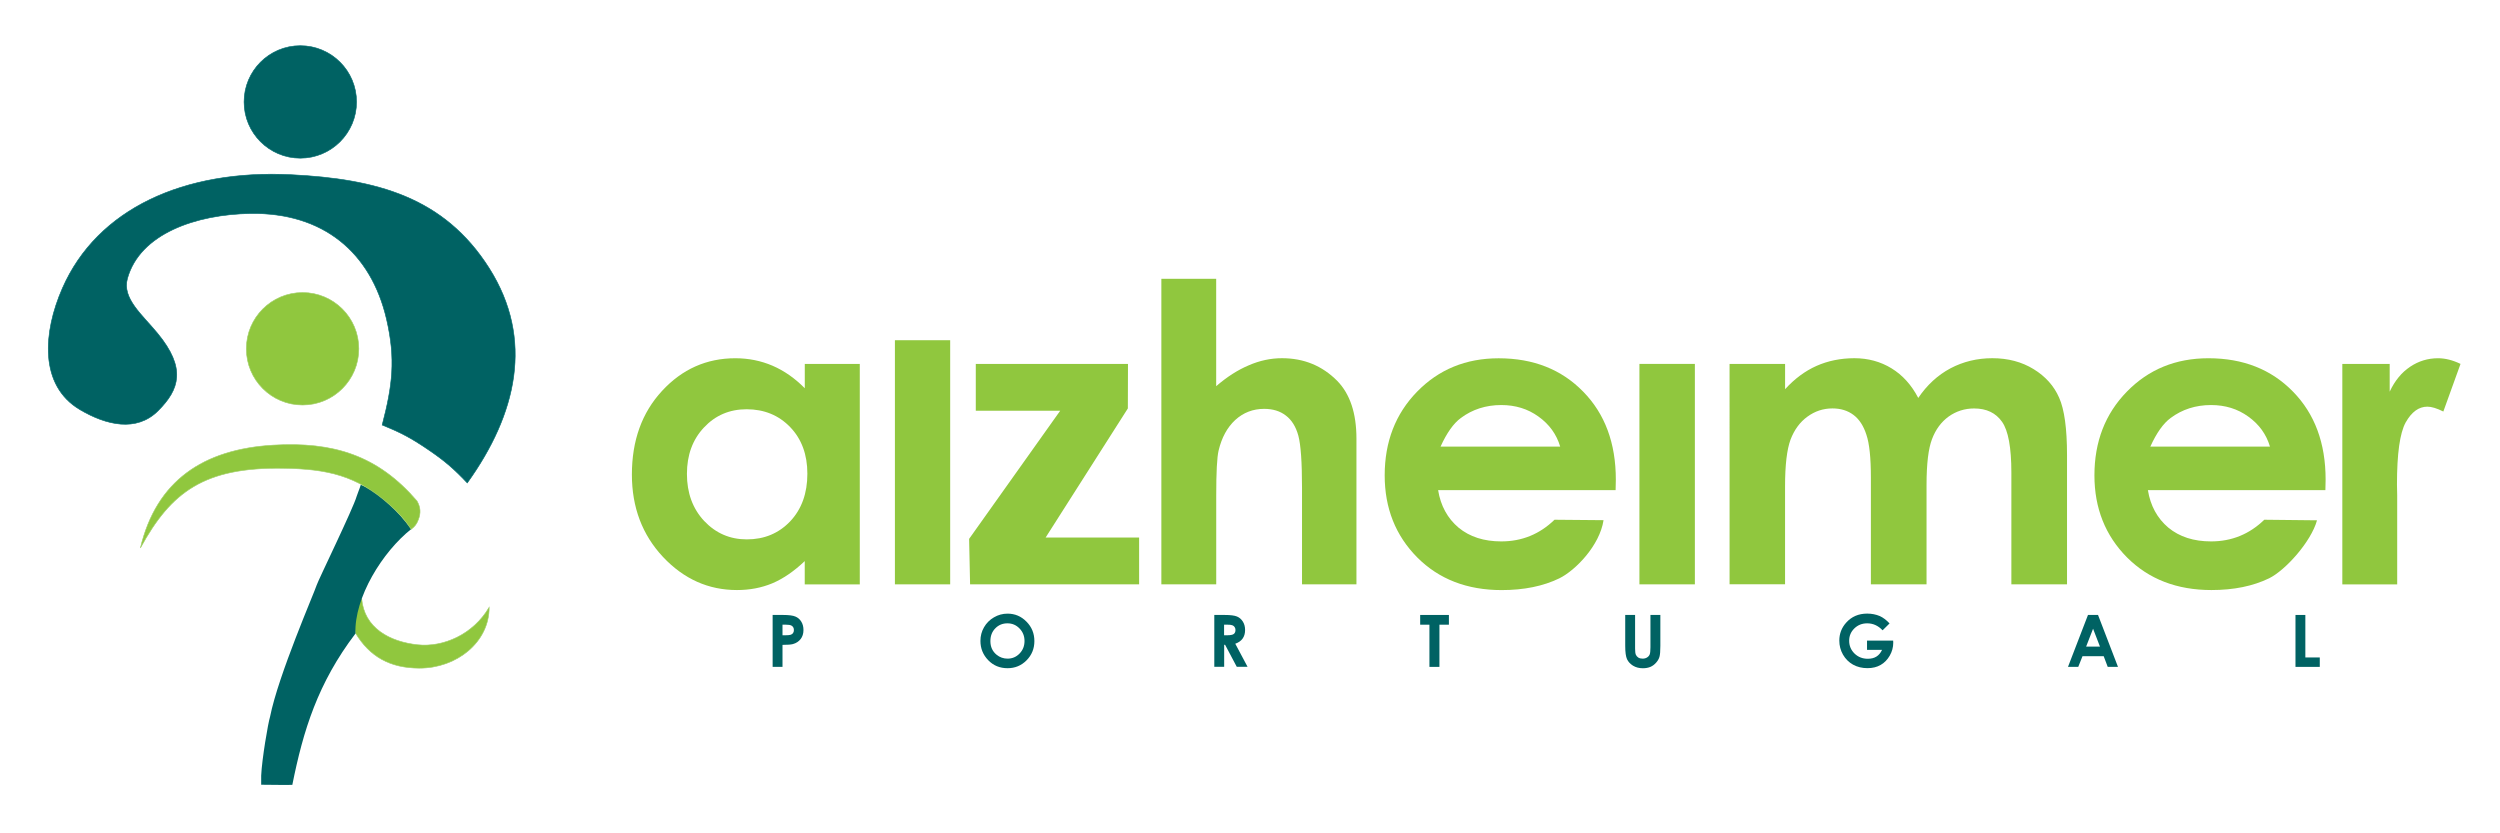 <?xml version="1.0" encoding="utf-8"?>
<!-- Generator: Adobe Illustrator 24.0.1, SVG Export Plug-In . SVG Version: 6.00 Build 0)  -->
<svg version="1.1" id="Layer_1" xmlns="http://www.w3.org/2000/svg" xmlns:xlink="http://www.w3.org/1999/xlink" x="0px" y="0px"
	 viewBox="0 0 570 190" style="enable-background:new 0 0 570 190;" xml:space="preserve">
<style type="text/css">
	.st0{fill-rule:evenodd;clip-rule:evenodd;fill:#006263;}
	.st1{fill:#006263;}
	.st2{fill-rule:evenodd;clip-rule:evenodd;fill:#90C73E;}
	.st3{fill:#90C73E;}
	.st4{fill:#006263;stroke:#006B6E;stroke-width:0.136;stroke-miterlimit:3.864;}
	.st5{fill:#90C73E;stroke:#A0CE67;stroke-width:0.136;stroke-miterlimit:3.864;}
</style>
<g>
	<path class="st0" d="M176.16,140.21h2.39c1.29,0,2.22,0.12,2.79,0.36c0.58,0.24,1.02,0.62,1.35,1.16c0.33,0.53,0.5,1.17,0.5,1.92
		c0,0.82-0.22,1.51-0.65,2.06c-0.43,0.55-1.01,0.93-1.76,1.14c-0.43,0.12-1.23,0.18-2.37,0.18v5.02h-2.25V140.21L176.16,140.21z
		 M178.41,144.84h0.72c0.56,0,0.95-0.04,1.17-0.12c0.22-0.08,0.39-0.21,0.52-0.39c0.13-0.19,0.19-0.41,0.19-0.68
		c0-0.46-0.18-0.79-0.53-1c-0.26-0.16-0.74-0.23-1.43-0.23h-0.64V144.84L178.41,144.84z"/>
	<path class="st0" d="M229.72,139.91c1.68,0,3.11,0.6,4.31,1.82c1.21,1.22,1.81,2.69,1.81,4.44c0,1.73-0.6,3.19-1.79,4.39
		c-1.19,1.2-2.63,1.79-4.32,1.79c-1.78,0-3.25-0.61-4.43-1.84c-1.18-1.23-1.76-2.69-1.76-4.38c0-1.13,0.27-2.17,0.82-3.12
		c0.55-0.95,1.3-1.7,2.25-2.25C227.58,140.19,228.61,139.91,229.72,139.91L229.72,139.91z M229.69,142.12
		c-1.1,0-2.02,0.38-2.76,1.14c-0.75,0.76-1.12,1.73-1.12,2.91c0,1.31,0.47,2.34,1.41,3.11c0.73,0.6,1.57,0.89,2.51,0.89
		c1.07,0,1.98-0.39,2.73-1.16c0.75-0.77,1.13-1.72,1.13-2.86c0-1.13-0.38-2.08-1.14-2.86C231.7,142.51,230.78,142.12,229.69,142.12
		L229.69,142.12z"/>
	<path class="st0" d="M276.84,140.21h2.39c1.31,0,2.24,0.12,2.79,0.35c0.56,0.23,1.01,0.62,1.35,1.16c0.34,0.54,0.51,1.18,0.51,1.92
		c0,0.78-0.19,1.43-0.56,1.95c-0.37,0.52-0.93,0.92-1.68,1.18l2.8,5.26h-2.46l-2.66-5.02h-0.21v5.02h-2.25V140.21L276.84,140.21z
		 M279.09,144.84h0.71c0.72,0,1.21-0.09,1.48-0.28c0.27-0.19,0.41-0.5,0.41-0.93c0-0.26-0.07-0.48-0.2-0.67
		c-0.13-0.19-0.31-0.33-0.54-0.41c-0.23-0.09-0.64-0.13-1.24-0.13h-0.62V144.84L279.09,144.84z"/>
	<polygon class="st1" points="323.8,140.21 330.35,140.21 330.35,142.43 328.19,142.43 328.19,152.05 325.91,152.05 325.91,142.43 
		323.8,142.43 323.8,140.21 	"/>
	<path class="st1" d="M370.54,140.21h2.26v7.66c0,0.66,0.06,1.13,0.17,1.4c0.12,0.27,0.31,0.49,0.57,0.66
		c0.27,0.16,0.59,0.24,0.97,0.24c0.4,0,0.74-0.09,1.02-0.27c0.29-0.18,0.49-0.41,0.6-0.69c0.11-0.28,0.17-0.82,0.17-1.62v-7.38h2.26
		v7.06c0,1.19-0.07,2.02-0.2,2.48c-0.13,0.46-0.39,0.91-0.77,1.34c-0.38,0.43-0.81,0.75-1.3,0.96c-0.49,0.2-1.07,0.31-1.72,0.31
		c-0.86,0-1.61-0.2-2.25-0.59c-0.63-0.4-1.09-0.89-1.36-1.48c-0.27-0.59-0.41-1.6-0.41-3.01V140.21L370.54,140.21z"/>
	<path class="st1" d="M430.82,142.14l-1.59,1.57c-1-1.06-2.17-1.59-3.51-1.59c-1.17,0-2.14,0.39-2.93,1.16
		c-0.79,0.77-1.18,1.71-1.18,2.82c0,1.14,0.41,2.11,1.22,2.91c0.82,0.79,1.82,1.19,3.02,1.19c0.78,0,1.43-0.16,1.96-0.49
		c0.54-0.33,0.97-0.84,1.3-1.54h-3.43v-2.12h5.96l0.02,0.5c0,1.03-0.27,2.02-0.8,2.94c-0.54,0.93-1.23,1.64-2.08,2.12
		c-0.85,0.49-1.85,0.73-3,0.73c-1.23,0-2.33-0.27-3.29-0.8c-0.96-0.54-1.72-1.3-2.29-2.28c-0.56-0.99-0.84-2.05-0.84-3.2
		c0-1.57,0.52-2.93,1.56-4.09c1.23-1.38,2.83-2.07,4.8-2.07c1.03,0,1.99,0.19,2.89,0.57C429.35,140.81,430.09,141.36,430.82,142.14
		L430.82,142.14z"/>
	<path class="st0" d="M476.06,140.21h2.29l4.55,11.84h-2.34l-0.92-2.44h-4.83l-0.97,2.44h-2.34L476.06,140.21L476.06,140.21z
		 M477.22,143.35l-1.58,4.07h3.15L477.22,143.35L477.22,143.35z"/>
	<polygon class="st1" points="523.37,140.21 525.62,140.21 525.62,149.9 528.91,149.9 528.91,152.05 523.37,152.05 523.37,140.21 	
		"/>
	<path class="st2" d="M183.48,82.97h12.55v50.27h-12.55v-5.31c-2.46,2.34-4.94,4.03-7.43,5.08c-2.46,1.02-5.14,1.52-8.03,1.52
		c-6.49,0-12.11-2.51-16.84-7.53c-4.74-5.05-7.11-11.32-7.11-18.8c0-7.76,2.29-14.12,6.88-19.08c4.58-4.96,10.15-7.44,16.71-7.44
		c3.01,0,5.84,0.57,8.49,1.71c2.64,1.14,5.09,2.85,7.34,5.13V82.97L183.48,82.97z M170.24,93.31c-3.91,0-7.15,1.39-9.74,4.16
		c-2.58,2.74-3.88,6.27-3.88,10.58c0,4.34,1.31,7.92,3.92,10.72c2.65,2.81,5.89,4.21,9.74,4.21c3.97,0,7.26-1.37,9.88-4.11
		c2.61-2.77,3.92-6.39,3.92-10.86c0-4.37-1.31-7.92-3.92-10.63C177.54,94.67,174.24,93.32,170.24,93.31L170.24,93.31z"/>
	<polygon class="st3" points="204.04,77.57 216.64,77.57 216.64,133.23 204.04,133.23 204.04,77.57 	"/>
	<polygon class="st3" points="222.48,82.97 257.18,82.97 257.15,93.12 238.4,122.56 259.72,122.56 259.72,133.23 221.18,133.23 
		220.96,122.86 241.73,93.64 222.48,93.64 222.48,82.97 	"/>
	<path class="st3" d="M264.78,63.56h12.51v24.49c2.46-2.13,4.94-3.71,7.43-4.76c2.49-1.08,5.01-1.62,7.57-1.62
		c4.99,0,9.18,1.72,12.6,5.17c2.92,2.99,4.38,7.38,4.38,13.17v33.22h-12.41v-22.04c0-5.82-0.28-9.76-0.83-11.83
		c-0.56-2.06-1.51-3.6-2.86-4.62c-1.32-1.02-2.97-1.52-4.94-1.52c-2.55,0-4.75,0.85-6.6,2.54c-1.82,1.69-3.08,4-3.78,6.93
		c-0.37,1.51-0.55,4.96-0.55,10.35v20.19h-12.51V63.56L264.78,63.56z"/>
	<path class="st2" d="M368.36,111.75h-40.47c0.58,3.57,2.14,6.42,4.66,8.55c2.55,2.1,5.8,3.14,9.74,3.14
		c4.71,0,8.75-1.65,12.14-4.94l11.18,0.1c-0.87,5.76-6.38,11.44-10.08,13.26c-3.69,1.79-8.08,2.68-13.15,2.68
		c-7.88,0-14.29-2.48-19.24-7.44c-4.95-4.99-7.43-11.23-7.43-18.71c0-7.67,2.46-14.03,7.38-19.08c4.95-5.08,11.15-7.62,18.6-7.62
		c7.91,0,14.34,2.54,19.29,7.62c4.95,5.05,7.43,11.73,7.43,20.05L368.36,111.75L368.36,111.75z M355.72,101.82
		c-0.83-2.8-2.48-5.08-4.94-6.84c-2.43-1.76-5.26-2.63-8.49-2.63c-3.51,0-6.58,0.99-9.23,2.96c-1.66,1.23-3.2,3.4-4.61,6.51H355.72
		L355.72,101.82z"/>
	<polygon class="st2" points="373.79,82.97 386.43,82.97 386.43,133.23 373.79,133.23 373.79,82.97 	"/>
	<path class="st3" d="M394.35,82.97h12.65v5.77c2.15-2.37,4.54-4.14,7.15-5.31c2.64-1.17,5.52-1.75,8.63-1.76
		c3.14,0,5.97,0.77,8.49,2.31c2.52,1.54,4.55,3.79,6.09,6.75c2-2.96,4.44-5.2,7.34-6.75c2.92-1.54,6.11-2.31,9.55-2.31
		c3.57,0,6.71,0.83,9.41,2.49c2.71,1.66,4.65,3.83,5.82,6.51c1.2,2.68,1.8,7.04,1.8,13.08v29.48h-12.69v-25.5
		c0-5.7-0.71-9.55-2.12-11.55c-1.42-2.03-3.54-3.05-6.37-3.05c-2.15,0-4.09,0.62-5.82,1.85c-1.69,1.23-2.95,2.94-3.78,5.13
		c-0.83,2.16-1.25,5.64-1.25,10.44v22.68h-12.69v-24.35c0-4.5-0.34-7.75-1.02-9.75c-0.65-2.03-1.63-3.54-2.95-4.53
		c-1.32-0.99-2.92-1.48-4.8-1.48c-2.09,0-4,0.63-5.72,1.89c-1.69,1.23-2.97,2.97-3.83,5.22c-0.83,2.25-1.25,5.79-1.25,10.63v22.36
		h-12.65V82.97L394.35,82.97z"/>
	<path class="st2" d="M530.19,111.75h-40.47c0.58,3.57,2.14,6.42,4.66,8.55c2.55,2.1,5.8,3.14,9.74,3.14
		c4.71,0,8.75-1.65,12.14-4.94l12.02,0.13c-1.37,4.93-7.22,11.4-10.92,13.22c-3.69,1.79-8.08,2.68-13.15,2.68
		c-7.88,0-14.29-2.48-19.25-7.44c-4.95-4.99-7.43-11.23-7.43-18.71c0-7.67,2.46-14.03,7.39-19.08c4.95-5.08,11.15-7.62,18.6-7.62
		c7.91,0,14.34,2.54,19.29,7.62c4.95,5.05,7.43,11.73,7.43,20.05L530.19,111.75L530.19,111.75z M517.55,101.82
		c-0.83-2.8-2.48-5.08-4.94-6.84c-2.43-1.76-5.26-2.63-8.49-2.63c-3.51,0-6.58,0.99-9.23,2.96c-1.66,1.23-3.2,3.4-4.61,6.51H517.55
		L517.55,101.82z"/>
	<path class="st3" d="M534.05,82.97h10.8v6.33c1.17-2.5,2.72-4.39,4.66-5.68c1.94-1.3,4.06-1.94,6.37-1.94
		c1.63,0,3.34,0.43,5.12,1.29l-3.92,10.86c-1.48-0.74-2.69-1.11-3.65-1.11c-1.94,0-3.59,1.2-4.94,3.6
		c-1.32,2.4-1.98,7.12-1.98,14.14l0.05,2.45v20.33h-12.51V82.97L534.05,82.97z"/>
	<path class="st4" d="M55.65,23.24c0-7.08,5.74-12.82,12.82-12.82c7.08,0,12.82,5.74,12.82,12.82s-5.74,12.82-12.82,12.82
		C61.39,36.06,55.65,30.32,55.65,23.24L55.65,23.24z"/>
	<path class="st5" d="M82.46,136.47c0.56,6.71,6.36,9.86,12.78,10.54c5.78,0.61,12.61-2.28,16.29-8.54
		c0.04,7.87-7.35,13.93-16.01,13.87c-6.48-0.04-11.21-2.52-14.52-8.1c-0.1-1.83-2.09-2.9-1.67-4.68
		C79.61,138.33,81.93,137.63,82.46,136.47L82.46,136.47z"/>
	<path class="st1" d="M82.26,110.53c4.06,1.52,8.93,6.51,11.54,10.07c-6.6,5.21-13.06,15.65-12.76,23.86
		c-8.57,11.27-11.91,22.08-14.39,34.49c-0.85,0.03-1.89,0.03-7.1-0.03v-2.08c0.17-3.78,1.56-11.96,2.03-13.45
		c1.86-9.41,10.18-28.49,10.62-29.98c0.31-1.03,8.37-17.56,9.11-20.23C81.46,112.64,81.98,111.49,82.26,110.53L82.26,110.53z"/>
	<path class="st5" d="M56.17,79.52c0-7.08,5.74-12.82,12.82-12.82c7.08,0,12.82,5.74,12.82,12.82s-5.74,12.82-12.82,12.82
		C61.91,92.35,56.17,86.61,56.17,79.52L56.17,79.52z"/>
	<path class="st4" d="M87.14,96.9c4.22,1.71,6.54,2.94,10.31,5.49c3.85,2.61,5.89,4.34,9.09,7.72
		c11.27-15.68,15.27-32.73,5.01-48.94C101.24,44.89,85.8,40.8,66.32,39.83c-24.3-1.21-44.14,7.73-52.1,25.91
		c-4.38,9.99-5.36,22.15,4.04,27.68c5.97,3.52,12.87,5.15,17.78,0.24c4.87-4.87,6.47-9.66-0.12-17.66
		c-3.53-4.29-8.12-7.96-6.87-12.49c2.84-10.26,15.7-14.65,28.08-14.83c16.52-0.24,27.43,8.81,30.99,24.05
		C90.26,81.92,89.48,87.93,87.14,96.9L87.14,96.9z"/>
	<path class="st5" d="M32.01,124.94c3.67-15.34,14.33-22.51,30.28-23.45c13.69-0.81,23.84,2.32,32.78,12.73
		c0.81,1.44,0.91,2.68,0.33,4.22c-0.38,1.01-0.79,1.57-1.64,2.22c-1.67-2.4-2.79-3.66-4.97-5.61c-7.42-6.65-14.2-8.13-24.16-8.28
		C46.57,106.49,39.01,112.11,32.01,124.94L32.01,124.94z"/>
</g>
</svg>
